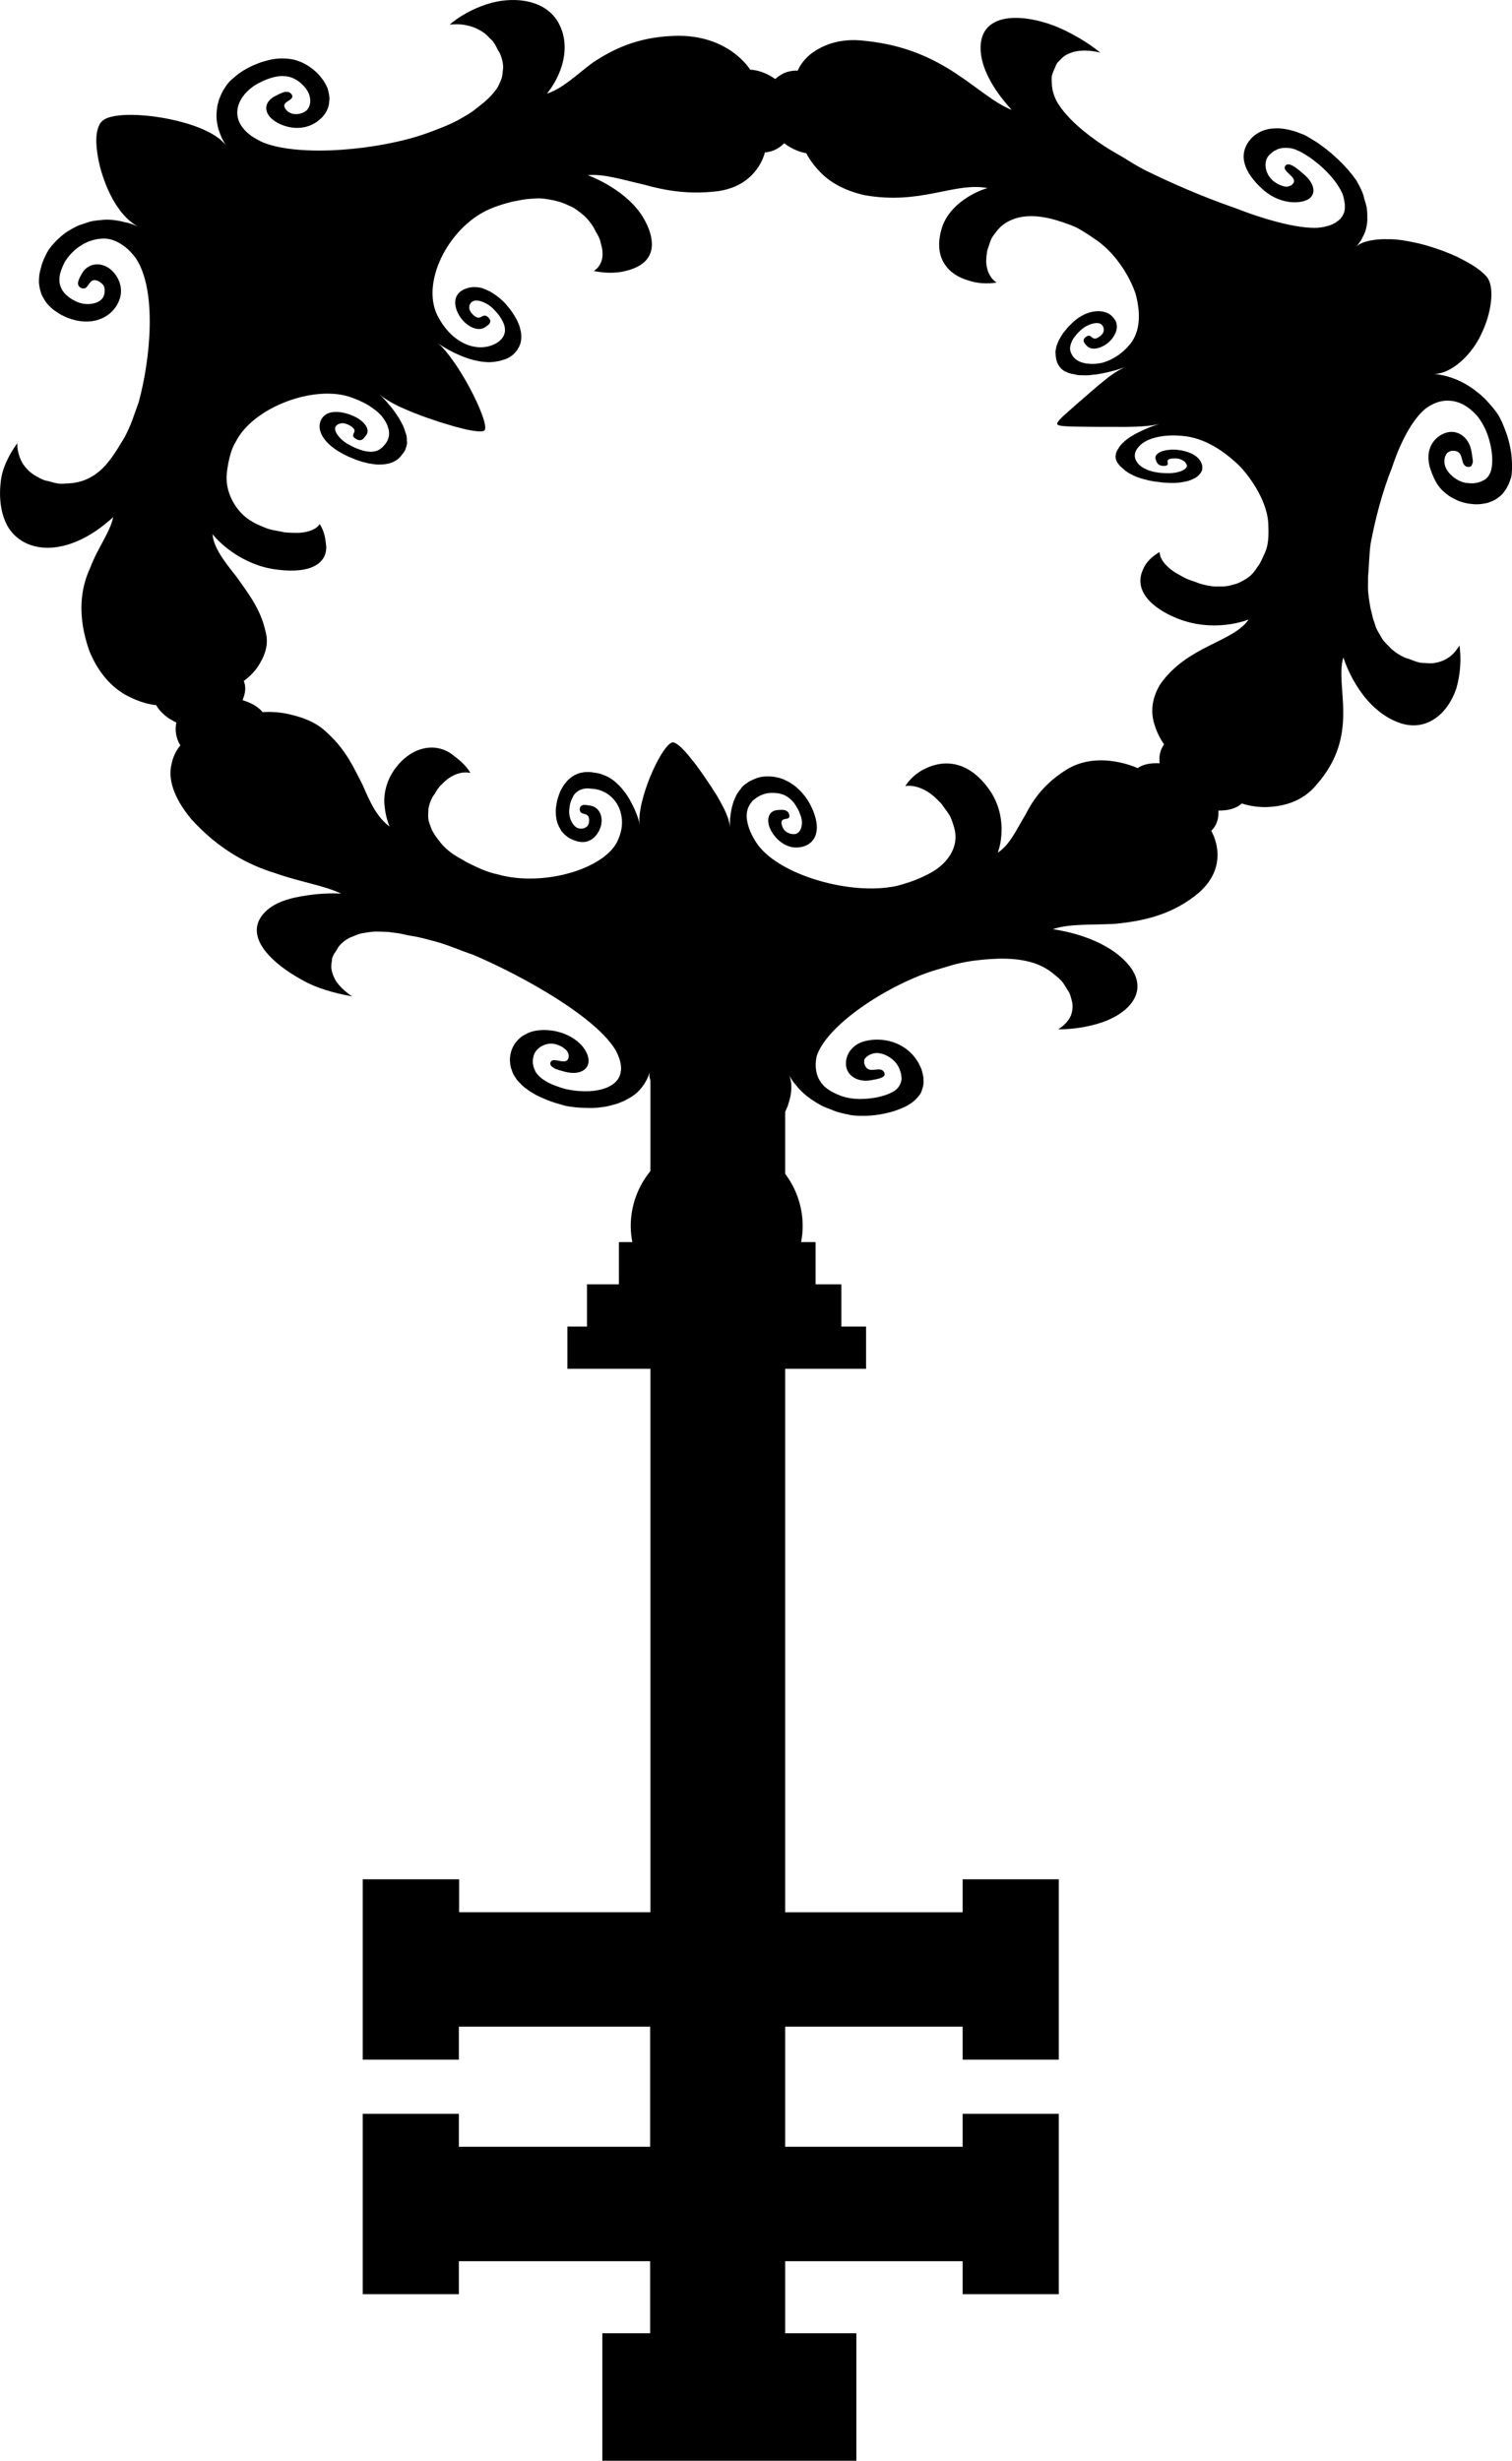 <?xml version="1.0" encoding="iso-8859-1"?>
<!-- Generator: Adobe Illustrator 16.0.0, SVG Export Plug-In . SVG Version: 6.00 Build 0)  -->
<!DOCTYPE svg PUBLIC "-//W3C//DTD SVG 1.1//EN" "http://www.w3.org/Graphics/SVG/1.1/DTD/svg11.dtd">
<svg version="1.1" id="Layer_1" xmlns="http://www.w3.org/2000/svg" xmlns:xlink="http://www.w3.org/1999/xlink" x="0px" y="0px"
	 width="30.589px" height="49.757px" viewBox="0 0 30.589 49.757" style="enable-background:new 0 0 30.589 49.757;"
	 xml:space="preserve">
<path d="M30.566,9.117c-0.019-0.106-0.042-0.205-0.072-0.303l-0.033-0.092c-0.022-0.062-0.047-0.122-0.07-0.177l-0.048-0.098
	c-0.024-0.049-0.06-0.097-0.093-0.143l-0.068-0.085c-0.038-0.042-0.074-0.082-0.109-0.122c-0.024-0.026-0.047-0.048-0.071-0.07
	c-0.039-0.038-0.082-0.074-0.127-0.107c-0.022-0.019-0.042-0.034-0.063-0.049c-0.062-0.044-0.124-0.084-0.185-0.118
	c-0.009-0.004-0.014-0.008-0.021-0.011c-0.057-0.03-0.112-0.056-0.17-0.079l-0.013-0.004c-0.072-0.028-0.146-0.051-0.214-0.066
	c-0.077-0.018-0.154-0.029-0.225-0.033c0.04,0.004,0.082,0.001,0.124-0.008c0.318-0.059,0.682-0.401,0.867-0.813
	c0.198-0.41,0.258-0.892,0.129-1.105c-0.022-0.038-0.063-0.079-0.109-0.121c-0.012-0.009-0.024-0.019-0.032-0.028
	c-0.109-0.089-0.263-0.183-0.438-0.268l-0.039-0.021c-0.094-0.043-0.192-0.085-0.296-0.124L29.154,5.06
	c-0.103-0.037-0.21-0.073-0.319-0.104c-0.003,0-0.007-0.001-0.007-0.001c-0.108-0.031-0.216-0.053-0.322-0.074l-0.05-0.009
	c-0.104-0.018-0.203-0.031-0.305-0.035c-0.007,0.001-0.015,0.002-0.021,0c-0.093-0.002-0.182-0.001-0.262,0.006L27.83,4.847
	c-0.079,0.01-0.152,0.023-0.214,0.045c-0.014,0.002-0.024,0.007-0.035,0.011c-0.061,0.024-0.113,0.051-0.149,0.086
	c0.042-0.042,0.078-0.09,0.111-0.143l0.018-0.038c0.024-0.043,0.047-0.09,0.063-0.142l0.001-0.002
	c0.021-0.064,0.033-0.135,0.037-0.211c0.003-0.012,0.001-0.025-0.001-0.039c0.002-0.063,0.001-0.13-0.01-0.199
	c0-0.002,0-0.002,0.001-0.004c-0.01-0.056-0.027-0.116-0.047-0.176c-0.007-0.031-0.015-0.058-0.023-0.091
	c-0.031-0.086-0.072-0.176-0.127-0.268l-0.01-0.021c-0.062-0.089-0.135-0.179-0.218-0.272l-0.013-0.015
	c-0.09-0.096-0.192-0.195-0.31-0.292C26.81,2.997,26.718,2.929,26.63,2.87c-0.028-0.016-0.055-0.033-0.08-0.048
	c-0.058-0.036-0.116-0.072-0.169-0.097c-0.03-0.012-0.062-0.024-0.09-0.034c-0.05-0.021-0.098-0.037-0.145-0.049
	c-0.028-0.008-0.054-0.014-0.08-0.02c-0.043-0.01-0.086-0.016-0.127-0.021C25.917,2.6,25.895,2.597,25.87,2.595
	c-0.041-0.001-0.078,0-0.115,0.004l-0.051,0.004c-0.048,0.006-0.09,0.018-0.133,0.031c-0.004,0.002-0.009,0.002-0.014,0.005
	c-0.036,0.014-0.068,0.028-0.1,0.046l-0.005,0.006c-0.038,0.021-0.075,0.047-0.107,0.076c-0.03,0.029-0.058,0.059-0.079,0.09
	c-0.246,0.337-0.029,0.708,0.314,1.001c0.043,0.036,0.087,0.066,0.13,0.093c0.306,0.183,0.617,0.16,0.757,0.078
	c0.162-0.097,0.146-0.314-0.111-0.524c-0.095-0.079-0.285-0.256-0.357-0.147c-0.008,0.015-0.01,0.03-0.009,0.044
	c0.021,0.105,0.305,0.217,0.136,0.343c-0.018,0.011-0.037,0.018-0.058,0.023c-0.004,0.001-0.006,0.005-0.012,0.005
	c-0.039,0.007-0.092-0.004-0.149-0.028C25.86,3.728,25.809,3.7,25.752,3.653c-0.16-0.139-0.191-0.373-0.095-0.494
	c0.035-0.043,0.074-0.074,0.113-0.102c0.014-0.008,0.024-0.014,0.039-0.02c0.028-0.016,0.059-0.029,0.091-0.036l0.046-0.008
	c0.034-0.005,0.068-0.005,0.104-0.002l0.043,0.002c0.05,0.009,0.1,0.022,0.149,0.045c0.064,0.025,0.128,0.063,0.192,0.104
	c0.014,0.008,0.024,0.015,0.039,0.024c0.064,0.044,0.131,0.094,0.196,0.148c0.222,0.184,0.398,0.399,0.487,0.596
	c0.007,0.018,0.011,0.035,0.017,0.051c0.015,0.048,0.023,0.094,0.029,0.141c0.005,0.017,0.006,0.033,0.005,0.049
	c0.002,0.058-0.001,0.112-0.02,0.161l-0.002,0.001c-0.018,0.049-0.047,0.09-0.086,0.128l-0.038,0.031
	C27.029,4.499,26.99,4.52,26.947,4.54c-0.02,0.007-0.039,0.013-0.06,0.021c-0.065,0.022-0.142,0.037-0.233,0.045
	c-0.392,0.02-1.042-0.155-1.671-0.401c-0.653-0.225-1.307-0.512-1.83-0.77c-0.146-0.077-0.285-0.161-0.422-0.248
	c-0.128-0.076-0.256-0.145-0.373-0.222l-0.017-0.01c-0.413-0.273-0.755-0.57-0.939-0.866c-0.077-0.126-0.115-0.257-0.123-0.392
	v-0.01c-0.001-0.054-0.008-0.109,0.003-0.163c0.017-0.064,0.043-0.113,0.065-0.162c0.008-0.021,0.015-0.046,0.026-0.064
	c0.021-0.037,0.051-0.06,0.079-0.09l0.011-0.012c0.025-0.024,0.049-0.049,0.077-0.067c0.073-0.048,0.153-0.076,0.236-0.092
	c0.158-0.029,0.318-0.008,0.406,0.01c0.006,0.001,0.013,0.004,0.018,0.004c0.017,0.003,0.031,0.007,0.043,0.01
	c0.005,0.001,0.019,0.005,0.019,0.005c-0.254-0.208-0.583-0.402-0.916-0.539c-0.742-0.281-1.463-0.235-1.506,0.378
	c-0.04,0.574,0.483,1.155,0.6,1.287c0.019,0.02,0.027,0.031,0.027,0.031c-0.715-0.289-1.332-1.225-2.941-1.394
	c-0.574-0.077-0.926,0.112-1.128,0.266c-0.199,0.163-0.259,0.333-0.259,0.333c-0.145-0.004-0.266,0.033-0.364,0.099
	c-0.033,0.021-0.063,0.047-0.093,0.071c-0.142-0.102-0.313-0.177-0.505-0.19c-0.002,0-0.438-0.73-1.555-0.682
	c-0.764,0.029-1.246,0.291-1.616,0.53c-0.36,0.266-0.61,0.528-0.942,0.638c0,0,0.516-0.592,0.311-1.257
	c-0.039-0.115-0.089-0.21-0.155-0.292c-0.287-0.359-0.865-0.425-1.377-0.258C9.561,0.18,9.293,0.327,9.095,0.5
	c0,0,0.01-0.001,0.017-0.003c0.011,0,0.023-0.002,0.036-0.005l0.019,0.001C9.247,0.487,9.391,0.488,9.545,0.54l0.016,0.004
	c0.073,0.026,0.148,0.063,0.226,0.117c0.04,0.029,0.083,0.07,0.122,0.113c0.028,0.025,0.055,0.05,0.079,0.085
	c0.032,0.043,0.059,0.099,0.085,0.154c0.016,0.029,0.035,0.049,0.047,0.083c0.037,0.086,0.055,0.17,0.059,0.25
	c0.001,0.028-0.004,0.055-0.006,0.081c-0.004,0.053-0.01,0.105-0.024,0.155c-0.01,0.027-0.022,0.058-0.036,0.089
	c-0.018,0.044-0.04,0.088-0.069,0.13L9.978,1.884C9.945,1.924,9.91,1.963,9.869,2C9.842,2.025,9.813,2.049,9.785,2.076
	C9.74,2.111,9.692,2.15,9.643,2.188c-0.03,0.024-0.06,0.046-0.092,0.071C9.492,2.299,9.43,2.337,9.365,2.373l-0.088,0.05
	C9.076,2.532,8.848,2.617,8.618,2.7c-0.931,0.331-2.54,0.486-3.3,0.179C5.225,2.835,5.144,2.79,5.074,2.741
	C5.009,2.691,4.952,2.639,4.912,2.584C4.659,2.267,4.86,1.857,5.274,1.66c0.071-0.036,0.142-0.064,0.213-0.085l0.019-0.006
	c0.066-0.02,0.132-0.028,0.195-0.032l0.03,0.001C5.794,1.541,5.854,1.55,5.914,1.574l0.023,0.011C5.995,1.612,6.057,1.65,6.11,1.704
	C6.145,1.736,6.178,1.775,6.208,1.82C6.31,1.967,6.303,2.192,6.152,2.268C6.104,2.293,6.059,2.302,6.018,2.307l-0.026,0
	C5.953,2.308,5.918,2.303,5.888,2.291C5.856,2.277,5.825,2.26,5.804,2.237C5.642,2.065,5.9,2.051,5.914,1.958
	c0.002-0.013,0-0.028-0.011-0.044C5.886,1.884,5.861,1.869,5.836,1.861L5.812,1.859c-0.021-0.002-0.038,0-0.063,0.003L5.716,1.873
	L5.663,1.894C5.632,1.911,5.6,1.926,5.575,1.938v0L5.574,1.939C5.346,2.053,5.335,2.249,5.49,2.395C5.642,2.536,6,2.675,6.323,2.515
	V2.513c0.059-0.025,0.105-0.062,0.151-0.102L6.5,2.389C6.574,2.315,6.627,2.23,6.65,2.132l0.006-0.036
	C6.66,2.06,6.664,2.026,6.665,1.991c0.001-0.016-0.001-0.033-0.004-0.048C6.656,1.907,6.65,1.873,6.641,1.836L6.628,1.789
	c-0.022-0.052-0.047-0.105-0.085-0.16C6.519,1.594,6.49,1.558,6.459,1.521C6.428,1.485,6.39,1.449,6.35,1.418L6.345,1.412
	c-0.03-0.022-0.063-0.046-0.093-0.07L6.232,1.33C6.193,1.306,6.151,1.282,6.107,1.262L6.061,1.244
	C6.024,1.23,5.989,1.218,5.953,1.208l-0.06-0.011C5.856,1.19,5.818,1.187,5.779,1.184c-0.022-0.002-0.047-0.002-0.07-0.001
	C5.669,1.18,5.625,1.185,5.582,1.189C5.557,1.193,5.532,1.196,5.505,1.2C5.458,1.208,5.406,1.223,5.356,1.237
	C5.333,1.245,5.31,1.249,5.284,1.258C5.209,1.285,5.127,1.317,5.043,1.36C4.959,1.402,4.887,1.448,4.819,1.498l-0.063,0.05
	c-0.04,0.034-0.078,0.069-0.114,0.102L4.588,1.715l-0.07,0.108L4.48,1.896l-0.046,0.11C4.424,2.031,4.417,2.053,4.414,2.078
	C4.401,2.116,4.395,2.156,4.39,2.197l-0.007,0.06C4.379,2.313,4.378,2.37,4.384,2.423c0.001,0.007,0,0.013,0.002,0.019
	c0.007,0.05,0.014,0.098,0.026,0.146l0.003,0.011c0.02,0.063,0.043,0.123,0.067,0.179c0.028,0.063,0.064,0.123,0.103,0.178
	C4.564,2.925,4.537,2.895,4.504,2.865C4.015,2.378,2.348,2.169,2.068,2.448C2.04,2.469,2.02,2.503,2.002,2.542L1.991,2.569
	c-0.035,0.089-0.05,0.215-0.039,0.362l0.001,0.033c0.008,0.078,0.018,0.159,0.034,0.243l0.005,0.029
	C2.01,3.319,2.03,3.407,2.058,3.496C2.059,3.497,2.06,3.5,2.06,3.5c0.027,0.089,0.06,0.176,0.093,0.261L2.17,3.801
	c0.036,0.082,0.075,0.164,0.118,0.24c0.003,0.005,0.008,0.01,0.01,0.016c0.04,0.071,0.086,0.137,0.132,0.2l0.021,0.028
	C2.501,4.346,2.55,4.4,2.603,4.446c0.007,0.01,0.018,0.017,0.029,0.026c0.053,0.045,0.109,0.083,0.162,0.108
	C2.729,4.552,2.66,4.527,2.586,4.506L2.535,4.495c-0.059-0.016-0.121-0.03-0.185-0.038L2.348,4.456
	C2.267,4.444,2.185,4.438,2.102,4.444C2.089,4.443,2.075,4.446,2.063,4.448C1.993,4.453,1.925,4.46,1.855,4.474
	c-0.001,0.002-0.001,0.002-0.003,0c-0.054,0.013-0.11,0.033-0.163,0.052C1.66,4.536,1.634,4.543,1.604,4.553
	c-0.075,0.032-0.15,0.073-0.225,0.12L1.362,4.682C1.288,4.731,1.219,4.791,1.149,4.858l-0.011,0.01
	c-0.069,0.073-0.141,0.15-0.192,0.25c-0.042,0.08-0.075,0.156-0.1,0.229C0.84,5.371,0.833,5.394,0.828,5.415
	c-0.014,0.048-0.026,0.097-0.032,0.14C0.794,5.579,0.792,5.603,0.79,5.625C0.788,5.664,0.786,5.703,0.791,5.74
	c0.002,0.021,0.005,0.042,0.008,0.063c0.007,0.035,0.014,0.066,0.025,0.1c0.005,0.017,0.01,0.035,0.018,0.053
	c0.014,0.032,0.03,0.062,0.048,0.089l0.024,0.042C0.938,6.124,0.968,6.158,1,6.19c0.003,0.003,0.005,0.006,0.011,0.01
	c0.028,0.028,0.058,0.053,0.088,0.078l0.009,0.003c0.039,0.03,0.084,0.06,0.128,0.083c0.047,0.025,0.09,0.046,0.134,0.063
	c0.468,0.182,0.859,0.014,1.015-0.294C2.405,6.095,2.419,6.058,2.43,6.02C2.499,5.759,2.355,5.527,2.2,5.419
	C2.023,5.3,1.781,5.317,1.658,5.53C1.613,5.612,1.505,5.776,1.656,5.828c0.019,0.006,0.036,0.006,0.05,0.004
	c0.106-0.022,0.104-0.258,0.315-0.13c0.019,0.012,0.034,0.027,0.05,0.044l0.011,0.008C2.108,5.785,2.12,5.829,2.118,5.876
	c0.001,0.04-0.005,0.083-0.031,0.133C2.01,6.151,1.752,6.184,1.573,6.11C1.511,6.084,1.46,6.055,1.414,6.024L1.375,5.994
	C1.348,5.972,1.32,5.947,1.301,5.923L1.273,5.886c-0.02-0.025-0.032-0.053-0.043-0.08L1.218,5.772
	C1.206,5.732,1.199,5.691,1.203,5.65C1.2,5.598,1.213,5.544,1.229,5.489c0.005-0.01,0.008-0.02,0.011-0.032
	c0.02-0.053,0.043-0.11,0.074-0.166c0.11-0.179,0.279-0.322,0.461-0.4c0.015-0.008,0.03-0.012,0.046-0.017
	c0.043-0.016,0.089-0.028,0.134-0.036c0.017-0.004,0.034-0.007,0.05-0.008c0.061-0.007,0.121-0.009,0.182,0.001l0.002,0
	c0.06,0.009,0.118,0.03,0.177,0.057l0.051,0.028C2.459,4.94,2.498,4.968,2.541,5c0.016,0.015,0.033,0.029,0.051,0.045
	c0.055,0.051,0.107,0.11,0.159,0.181c0.428,0.65,0.294,2.032,0.054,2.91L2.674,8.501c-0.041,0.112-0.09,0.218-0.143,0.32
	L2.525,8.834C2.317,9.18,2.133,9.497,1.818,9.658C1.692,9.727,1.55,9.765,1.393,9.774L1.381,9.775
	C1.317,9.778,1.255,9.786,1.187,9.779c-0.079-0.012-0.145-0.032-0.208-0.05c-0.029-0.006-0.06-0.011-0.085-0.02
	c-0.05-0.018-0.085-0.041-0.131-0.063l-0.018-0.01c-0.036-0.02-0.071-0.04-0.101-0.064c-0.079-0.06-0.136-0.127-0.183-0.197
	C0.38,9.24,0.357,9.103,0.35,9.027c0.002-0.005,0.002-0.011,0.001-0.014c0-0.014-0.001-0.027-0.002-0.038
	C0.35,8.97,0.351,8.959,0.351,8.959C0.189,9.187,0.037,9.465,0.012,9.77c-0.036,0.332,0.013,0.664,0.163,0.905
	c0.159,0.246,0.433,0.401,0.796,0.402c0.656-0.012,1.17-0.493,1.294-0.597c0.019-0.017,0.026-0.025,0.026-0.025
	c-0.07,0.32-0.308,0.61-0.466,1.026c-0.19,0.406-0.271,0.954-0.021,1.672c0.209,0.52,0.534,0.812,0.84,0.95
	c0.291,0.143,0.513,0.154,0.513,0.154c0.073,0.123,0.177,0.218,0.292,0.289c0.039,0.024,0.08,0.044,0.119,0.064
	c-0.03,0.14-0.017,0.3,0.081,0.464c0,0-0.132,0.13-0.181,0.389c-0.063,0.263,0.018,0.639,0.402,1.1
	c0.555,0.614,1.16,0.929,1.693,1.091c0.523,0.185,0.971,0.243,1.34,0.415c0,0-0.241-0.017-0.553,0.017
	c-0.314,0.041-0.689,0.096-0.946,0.315c-0.085,0.076-0.144,0.157-0.177,0.241c-0.155,0.392,0.274,0.832,0.859,1.159
	c0.322,0.188,0.702,0.285,1.037,0.346c0,0-0.011-0.007-0.015-0.011c-0.01-0.008-0.022-0.014-0.037-0.023l-0.015-0.014
	c-0.073-0.054-0.195-0.155-0.275-0.289l-0.007-0.014C6.74,19.73,6.714,19.659,6.703,19.58c-0.004-0.044,0-0.093,0.01-0.141
	c0.002-0.032,0.002-0.063,0.02-0.097c0.014-0.043,0.05-0.089,0.081-0.135c0.016-0.025,0.021-0.048,0.044-0.073
	c0.053-0.068,0.121-0.12,0.197-0.163c0.024-0.015,0.057-0.022,0.084-0.035c0.053-0.025,0.109-0.046,0.168-0.062
	c0.034-0.005,0.075-0.012,0.115-0.019c0.058-0.008,0.116-0.017,0.18-0.019c0.042,0.001,0.085,0.001,0.132,0.003
	c0.063,0.001,0.128,0.005,0.196,0.015c0.044,0.005,0.089,0.012,0.138,0.018c0.067,0.015,0.142,0.031,0.214,0.045
	c0.049,0.008,0.091,0.016,0.141,0.024c0.083,0.017,0.167,0.038,0.252,0.061l0.118,0.031c0.262,0.069,0.519,0.186,0.782,0.274
	c1.043,0.445,2.518,1.282,2.892,1.95c0.042,0.087,0.072,0.162,0.086,0.234c0.014,0.07,0.017,0.136,0.003,0.192
	c-0.058,0.345-0.579,0.453-1.104,0.34c-0.093-0.025-0.179-0.054-0.257-0.086l-0.023-0.009c-0.072-0.03-0.138-0.068-0.191-0.106
	l-0.028-0.02c-0.049-0.042-0.094-0.085-0.121-0.136l-0.009-0.022c-0.027-0.054-0.043-0.113-0.044-0.179
	c0-0.041,0.007-0.084,0.021-0.129c0.044-0.148,0.249-0.273,0.44-0.222c0.063,0.018,0.11,0.041,0.148,0.065l0.021,0.016
	c0.034,0.023,0.059,0.048,0.074,0.076c0.016,0.028,0.024,0.056,0.023,0.084c-0.012,0.202-0.245,0.045-0.338,0.09
	c-0.014,0.007-0.023,0.017-0.029,0.033c-0.011,0.028-0.006,0.052,0.01,0.073l0.021,0.018c0.014,0.014,0.031,0.024,0.054,0.037
	l0.039,0.016l0.063,0.021c0.042,0.011,0.083,0.022,0.112,0.03l0.001,0.001h0.001c0.295,0.072,0.473-0.053,0.468-0.231
	c-0.006-0.184-0.187-0.455-0.596-0.575l-0.001,0.001c-0.073-0.022-0.144-0.032-0.216-0.038l-0.041-0.003
	c-0.124-0.005-0.245,0.01-0.352,0.051c-0.014,0.007-0.027,0.013-0.039,0.018c-0.032,0.018-0.067,0.034-0.098,0.056
	c-0.015,0.009-0.029,0.021-0.041,0.031c-0.027,0.024-0.053,0.049-0.077,0.078l-0.029,0.037c-0.029,0.044-0.054,0.091-0.072,0.146
	c-0.012,0.037-0.021,0.074-0.025,0.117c-0.007,0.04-0.006,0.084-0.001,0.126l0.001,0.008c0.001,0.031,0.009,0.064,0.016,0.098
	l0.008,0.018c0.012,0.039,0.025,0.077,0.044,0.114l0.025,0.04c0.018,0.029,0.035,0.058,0.06,0.087l0.042,0.043
	c0.025,0.028,0.054,0.055,0.084,0.081c0.017,0.016,0.037,0.031,0.06,0.045c0.032,0.027,0.071,0.053,0.113,0.077
	c0.025,0.014,0.047,0.028,0.074,0.043c0.049,0.025,0.105,0.05,0.162,0.074c0.026,0.011,0.05,0.021,0.08,0.034
	c0.088,0.034,0.188,0.065,0.297,0.095c0.11,0.032,0.212,0.039,0.311,0.05l0.098,0.005c0.063,0.001,0.127,0.003,0.187,0.004
	l0.104-0.006c0.052-0.007,0.103-0.013,0.152-0.019l0.093-0.02c0.048-0.013,0.091-0.024,0.134-0.036
	c0.029-0.008,0.056-0.018,0.078-0.029c0.043-0.015,0.087-0.034,0.124-0.056c0.021-0.011,0.038-0.021,0.057-0.03
	c0.053-0.03,0.102-0.063,0.143-0.099c0.005-0.004,0.012-0.008,0.014-0.012c0.038-0.032,0.071-0.069,0.101-0.107l0.007-0.009
	c0.039-0.049,0.069-0.101,0.097-0.153c0.028-0.056,0.05-0.115,0.064-0.172c-0.01,0.031-0.012,0.067-0.011,0.105
	c0,0.027,0.015,0.06,0.02,0.089v16.816h-3.87V38H7.338v3.647h1.945V40.98h3.87v2.429h-3.87v-0.667H7.338v3.647h1.945v-0.667h3.87
	v1.457h-0.967v2.579h5.139v-2.579h-1.44v-1.457h3.59v0.667h1.945v-3.647h-1.945v0.667h-3.59V40.98h3.59v0.667h1.945V38h-1.945v0.667
	h-3.59V22.481c0.016-0.036,0.034-0.073,0.048-0.109l0.006-0.016c0.022-0.07,0.043-0.138,0.055-0.205l0.005-0.032
	c0.009-0.066,0.014-0.13,0.008-0.19c0.002-0.011,0-0.022-0.002-0.033c-0.008-0.06-0.021-0.117-0.045-0.165
	c0.029,0.057,0.066,0.114,0.108,0.17l0.032,0.036c0.034,0.044,0.073,0.089,0.119,0.133v0.001c0.056,0.054,0.118,0.106,0.189,0.154
	c0.009,0.009,0.021,0.015,0.034,0.022c0.058,0.041,0.12,0.078,0.188,0.114c0.003-0.001,0.003-0.001,0.003,0.001
	c0.054,0.025,0.113,0.049,0.173,0.07c0.03,0.013,0.059,0.024,0.09,0.037c0.086,0.029,0.178,0.051,0.276,0.069l0.021,0.006
	c0.102,0.019,0.202,0.02,0.309,0.018l0.018,0.001c0.111-0.005,0.229-0.017,0.348-0.041c0.098-0.02,0.184-0.042,0.261-0.069
	c0.024-0.009,0.048-0.018,0.067-0.026c0.05-0.019,0.098-0.039,0.139-0.06c0.021-0.013,0.041-0.025,0.06-0.036
	c0.035-0.02,0.065-0.042,0.091-0.066c0.018-0.013,0.032-0.026,0.045-0.041c0.023-0.023,0.043-0.046,0.063-0.072
	c0.009-0.013,0.021-0.027,0.029-0.042c0.015-0.026,0.025-0.054,0.032-0.083l0.014-0.04c0.011-0.038,0.015-0.077,0.016-0.116
	c-0.001-0.005,0-0.008-0.001-0.014c-0.001-0.034-0.001-0.068-0.008-0.101l-0.002-0.008c-0.009-0.042-0.019-0.086-0.032-0.128
	c-0.018-0.043-0.035-0.082-0.056-0.119c-0.211-0.389-0.657-0.536-1.034-0.461c-0.049,0.009-0.09,0.021-0.13,0.036
	c-0.267,0.11-0.337,0.355-0.299,0.51c0.044,0.183,0.248,0.307,0.516,0.253c0.099-0.019,0.318-0.044,0.242-0.167
	c-0.012-0.016-0.024-0.027-0.039-0.035c-0.102-0.053-0.289,0.084-0.354-0.122c-0.006-0.019-0.006-0.038-0.004-0.057l-0.002-0.011
	c0.006-0.035,0.03-0.067,0.07-0.093c0.032-0.023,0.071-0.044,0.134-0.056c0.176-0.034,0.409,0.111,0.486,0.265
	c0.029,0.054,0.044,0.102,0.056,0.148l0.007,0.041c0.004,0.031,0.006,0.062,0.002,0.089l-0.009,0.037
	c-0.007,0.026-0.019,0.05-0.032,0.073l-0.017,0.027c-0.022,0.03-0.051,0.058-0.085,0.08c-0.042,0.03-0.095,0.053-0.151,0.074
	c-0.011,0.004-0.021,0.008-0.034,0.012c-0.059,0.019-0.12,0.036-0.189,0.049c-0.232,0.04-0.473,0.045-0.684-0.027
	c-0.019-0.005-0.035-0.012-0.051-0.019c-0.049-0.018-0.094-0.039-0.138-0.063c-0.016-0.006-0.03-0.016-0.046-0.026
	c-0.055-0.033-0.104-0.068-0.145-0.112v-0.002c-0.04-0.042-0.071-0.089-0.098-0.142l-0.019-0.048
	c-0.016-0.041-0.024-0.082-0.031-0.127c-0.001-0.019-0.004-0.037-0.005-0.058c-0.004-0.063,0.003-0.131,0.017-0.205
	c0.194-0.63,1.413-1.431,2.36-1.735l0.407-0.121c0.128-0.034,0.257-0.059,0.385-0.079l0.018-0.002c0.45-0.058,0.875-0.07,1.236,0.05
	c0.15,0.05,0.286,0.127,0.405,0.229c0.004,0.003,0.005,0.006,0.011,0.009c0.048,0.04,0.098,0.079,0.14,0.128
	c0.049,0.06,0.077,0.114,0.109,0.167c0.015,0.022,0.033,0.045,0.043,0.066c0.02,0.042,0.026,0.079,0.039,0.12l0.005,0.018
	c0.009,0.034,0.019,0.068,0.019,0.1c0.007,0.083-0.008,0.155-0.032,0.22c-0.053,0.122-0.149,0.204-0.207,0.246
	c-0.003,0.002-0.009,0.004-0.011,0.007c-0.012,0.007-0.021,0.014-0.028,0.02c-0.005,0.001-0.014,0.006-0.014,0.006
	c0.304,0.003,0.629-0.05,0.91-0.147c0.616-0.223,0.954-0.705,0.458-1.222c-0.466-0.486-1.25-0.619-1.431-0.649
	c-0.026-0.004-0.041-0.007-0.041-0.007c0.331-0.113,0.76-0.081,1.266-0.108c0.484-0.05,1.067-0.148,1.6-0.559
	c0.784-0.594,0.338-1.32,0.338-1.32c0.087-0.088,0.13-0.191,0.142-0.3c0.004-0.037,0.003-0.075,0.003-0.111
	c0.176,0.002,0.349-0.031,0.473-0.144c0,0,0.206,0.08,0.504,0.074c0.288-0.012,0.709-0.084,1.012-0.458
	c0.891-1.014,0.358-1.979,0.538-2.57c0,0,0.058,0.199,0.199,0.454c0.142,0.254,0.366,0.568,0.714,0.768
	c0.119,0.068,0.231,0.112,0.338,0.135c0.479,0.102,0.871-0.239,1.035-0.73c0.08-0.278,0.104-0.591,0.063-0.87
	c0,0-0.005,0.009-0.007,0.014c-0.007,0.008-0.012,0.018-0.018,0.03l-0.011,0.012c-0.039,0.063-0.121,0.165-0.255,0.233l-0.014,0.007
	c-0.064,0.032-0.141,0.054-0.229,0.065c-0.051,0.005-0.11,0.001-0.171-0.004c-0.038-0.001-0.075-0.001-0.118-0.013
	c-0.058-0.012-0.122-0.04-0.186-0.065c-0.035-0.012-0.063-0.016-0.1-0.033c-0.098-0.043-0.182-0.099-0.254-0.161
	c-0.025-0.02-0.045-0.046-0.066-0.067c-0.049-0.045-0.09-0.09-0.128-0.14c-0.018-0.029-0.036-0.062-0.056-0.095
	c-0.028-0.048-0.057-0.097-0.078-0.149c-0.012-0.035-0.023-0.072-0.035-0.109c-0.021-0.054-0.035-0.107-0.046-0.164
	c-0.009-0.039-0.019-0.078-0.03-0.121c-0.009-0.059-0.02-0.122-0.03-0.187c-0.003-0.04-0.008-0.077-0.014-0.119
	c-0.006-0.07-0.006-0.143-0.004-0.214v-0.102c0.022-0.218,0.021-0.453,0.054-0.681c0.087-0.465,0.227-1.021,0.433-1.536
	c0.169-0.515,0.423-0.996,0.699-1.204c0.077-0.051,0.149-0.089,0.222-0.113c0.074-0.023,0.146-0.035,0.219-0.031
	c0.212,0.002,0.412,0.119,0.577,0.303c0.151,0.182,0.251,0.431,0.291,0.684c0.013,0.089,0.021,0.172,0.018,0.249l-0.001,0.021
	c-0.002,0.072-0.016,0.135-0.034,0.191L30.14,9.578c-0.024,0.052-0.062,0.096-0.108,0.126l-0.024,0.011
	c-0.054,0.029-0.114,0.05-0.192,0.056c-0.046,0.004-0.1,0-0.155-0.006c-0.186-0.027-0.401-0.199-0.435-0.38
	c-0.009-0.059-0.004-0.104,0.007-0.142l0.008-0.021c0.012-0.032,0.03-0.059,0.055-0.076c0.024-0.017,0.053-0.029,0.084-0.031
	c0.238-0.012,0.163,0.219,0.256,0.3c0.012,0.012,0.029,0.02,0.05,0.024c0.038,0.007,0.063-0.001,0.08-0.018l0.01-0.02
	c0.01-0.015,0.015-0.032,0.02-0.054V9.311L29.788,9.25c-0.005-0.039-0.013-0.079-0.016-0.107l-0.001-0.001V9.141
	c-0.042-0.281-0.247-0.432-0.453-0.405c-0.199,0.028-0.468,0.23-0.412,0.61l-0.001,0.001c0.01,0.067,0.029,0.132,0.055,0.197
	l0.014,0.038c0.044,0.113,0.098,0.218,0.184,0.311c0.012,0.012,0.022,0.022,0.032,0.032c0.032,0.029,0.063,0.058,0.1,0.083
	c0.016,0.014,0.033,0.025,0.049,0.034c0.038,0.023,0.077,0.044,0.118,0.063l0.053,0.025c0.062,0.022,0.126,0.042,0.195,0.052
	c0.045,0.008,0.093,0.012,0.145,0.015c0.048,0.001,0.1-0.002,0.146-0.01l0.008-0.001c0.037-0.004,0.074-0.014,0.109-0.023
	l0.019-0.008c0.04-0.014,0.08-0.03,0.118-0.052l0.037-0.025c0.027-0.02,0.054-0.039,0.081-0.063l0.038-0.041
	c0.022-0.027,0.044-0.055,0.063-0.086c0.013-0.018,0.022-0.037,0.031-0.059c0.021-0.032,0.035-0.071,0.049-0.112l0.025-0.073
	c0.01-0.047,0.012-0.104,0.015-0.158c0-0.026,0.002-0.05,0.001-0.08C30.588,9.32,30.583,9.223,30.566,9.117z M25.591,11.177
	l-0.034,0.073c-0.022,0.052-0.047,0.103-0.073,0.151c-0.018,0.027-0.036,0.051-0.054,0.077c-0.027,0.04-0.053,0.08-0.086,0.114
	c-0.022,0.024-0.043,0.046-0.067,0.065c-0.039,0.03-0.079,0.057-0.121,0.08c-0.029,0.015-0.06,0.03-0.087,0.045
	c-0.047,0.02-0.094,0.034-0.143,0.046c-0.031,0.009-0.062,0.018-0.096,0.022c-0.055,0.009-0.115,0.01-0.172,0.01
	c-0.028-0.001-0.063-0.001-0.09-0.001c-0.094-0.009-0.187-0.026-0.29-0.057c-0.038-0.011-0.062-0.024-0.099-0.037
	c-0.063-0.022-0.13-0.042-0.184-0.067c-0.04-0.018-0.072-0.037-0.103-0.056c-0.054-0.028-0.104-0.057-0.146-0.085
	c-0.069-0.048-0.124-0.095-0.163-0.139l-0.009-0.009c-0.081-0.091-0.104-0.167-0.11-0.21c-0.003-0.004-0.003-0.008-0.002-0.009
	c-0.001-0.008-0.002-0.015-0.002-0.02c0.001-0.003,0.001-0.008,0.001-0.008c-0.164,0.093-0.282,0.215-0.336,0.352
	c-0.115,0.242-0.068,0.541,0.346,0.813c0.09,0.06,0.199,0.117,0.325,0.169c0.37,0.153,0.731,0.169,1.007,0.137
	c0.274-0.031,0.458-0.106,0.458-0.106c-0.317,0.462-1.239,0.527-1.787,1.307c-0.182,0.3-0.195,0.577-0.118,0.817
	c0.069,0.234,0.195,0.401,0.195,0.401c-0.084,0.114-0.107,0.244-0.091,0.382c-0.044-0.002-0.084-0.002-0.124,0
	c-0.12,0.007-0.232,0.034-0.321,0.098c0,0-0.773-0.368-1.423,0.021c-0.449,0.277-0.681,0.595-0.847,0.922
	c-0.184,0.304-0.311,0.603-0.558,0.766c0,0,0.004-0.011,0.009-0.03c0.05-0.141,0.189-0.718-0.184-1.247
	c-0.409-0.577-0.895-0.607-1.268-0.434c-0.176,0.076-0.325,0.205-0.429,0.364c0,0,0.01,0,0.013,0
	c0.007-0.003,0.017-0.003,0.025-0.005l0.011,0c0.055-0.003,0.158,0.004,0.286,0.059c0.064,0.028,0.134,0.067,0.207,0.125
	c0.028,0.022,0.058,0.048,0.087,0.077c0.002,0.002,0.008,0.009,0.013,0.014c0.032,0.032,0.064,0.06,0.097,0.098
	c0.013,0.019,0.029,0.043,0.043,0.063c0.039,0.052,0.077,0.101,0.115,0.164c0.031,0.055,0.046,0.108,0.066,0.161l0.003,0.014
	c0.047,0.128,0.061,0.248,0.041,0.366c-0.048,0.28-0.271,0.526-0.609,0.677c-0.006,0.003-0.009,0.004-0.012,0.007
	c-0.096,0.046-0.199,0.089-0.308,0.125c-0.118,0.037-0.234,0.078-0.364,0.095c-0.925,0.153-2.347-0.275-2.74-0.915
	c-0.045-0.069-0.078-0.133-0.106-0.196c-0.008-0.021-0.015-0.037-0.022-0.056c-0.017-0.045-0.028-0.085-0.037-0.128
	c-0.004-0.017-0.007-0.033-0.01-0.048c-0.009-0.054-0.011-0.104-0.005-0.147v-0.002c0.005-0.045,0.018-0.087,0.034-0.125
	c0.005-0.012,0.009-0.021,0.016-0.03c0.017-0.028,0.031-0.052,0.051-0.075c0.006-0.008,0.013-0.017,0.021-0.023
	c0.09-0.082,0.216-0.151,0.361-0.156c0.044-0.001,0.087,0,0.128,0.005l0.024,0.003c0.042,0.008,0.084,0.018,0.123,0.036
	c0.033,0.014,0.063,0.035,0.092,0.055l0.025,0.021c0.021,0.019,0.041,0.039,0.061,0.061l0.027,0.034
	c0.018,0.024,0.036,0.053,0.052,0.083l0.022,0.035c0.021,0.045,0.041,0.093,0.059,0.149c0.05,0.159-0.003,0.343-0.134,0.351
	c-0.045,0.003-0.082-0.007-0.114-0.02c-0.04-0.016-0.074-0.04-0.097-0.071l-0.005-0.011c-0.012-0.015-0.022-0.034-0.028-0.052
	c-0.063-0.175,0.063-0.138,0.121-0.167c0.017-0.011,0.028-0.028,0.021-0.064c-0.027-0.13-0.165-0.105-0.231-0.102
	c-0.18,0.01-0.234,0.17-0.17,0.349c0.058,0.153,0.228,0.364,0.466,0.403c0.034,0.005,0.068,0.007,0.104,0.005
	c0.297-0.016,0.482-0.256,0.338-0.673c-0.012-0.037-0.029-0.079-0.049-0.121c-0.017-0.039-0.041-0.083-0.063-0.122l-0.003-0.007
	c-0.018-0.028-0.038-0.059-0.059-0.089l-0.01-0.014c-0.024-0.029-0.05-0.061-0.079-0.095l-0.03-0.03
	c-0.022-0.02-0.044-0.042-0.068-0.065l-0.04-0.031c-0.024-0.018-0.049-0.037-0.075-0.052l-0.047-0.029
	c-0.025-0.013-0.055-0.026-0.084-0.041c-0.016-0.008-0.034-0.015-0.051-0.021c-0.032-0.012-0.068-0.021-0.104-0.028
	c-0.015-0.002-0.032-0.008-0.048-0.01c-0.054-0.007-0.109-0.011-0.168-0.009c-0.072,0.004-0.137,0.017-0.195,0.036l-0.01,0.006
	c-0.056,0.019-0.104,0.046-0.149,0.069l-0.018,0.014c-0.04,0.025-0.079,0.053-0.111,0.088l-0.033,0.044
	c-0.023,0.029-0.047,0.057-0.065,0.089h-0.002c-0.022,0.041-0.043,0.084-0.059,0.129c-0.007,0.008-0.009,0.016-0.012,0.025
	c-0.036,0.101-0.058,0.208-0.068,0.316l-0.006,0.035c-0.003,0.061-0.004,0.121-0.001,0.18c-0.003-0.051-0.017-0.107-0.034-0.167
	l-0.012-0.033c-0.021-0.06-0.048-0.121-0.078-0.185l-0.017-0.03c-0.03-0.06-0.065-0.124-0.105-0.193
	c-0.002-0.006-0.005-0.01-0.007-0.014c-0.042-0.066-0.087-0.136-0.132-0.208l-0.023-0.033c-0.047-0.07-0.094-0.14-0.143-0.212
	l-0.004-0.005c-0.047-0.066-0.097-0.132-0.141-0.195l-0.016-0.02c-0.046-0.057-0.09-0.112-0.133-0.165l-0.018-0.022
	c-0.08-0.094-0.151-0.163-0.209-0.201c-0.005-0.005-0.013-0.009-0.018-0.011c-0.025-0.016-0.049-0.027-0.065-0.025
	c-0.185-0.002-0.667,0.99-0.68,1.57c0.001,0.04,0.005,0.074,0.013,0.109c-0.013-0.06-0.029-0.121-0.051-0.182
	c-0.02-0.056-0.042-0.11-0.066-0.164l-0.005-0.01c-0.02-0.039-0.041-0.081-0.063-0.123c-0.002-0.004-0.006-0.01-0.009-0.016
	c-0.023-0.046-0.052-0.09-0.081-0.133c-0.01-0.013-0.021-0.027-0.031-0.042l-0.066-0.084c-0.013-0.014-0.028-0.028-0.041-0.044
	l-0.071-0.068l-0.047-0.04l-0.078-0.053l-0.051-0.029c-0.03-0.015-0.063-0.027-0.095-0.038l-0.048-0.018
	c-0.051-0.016-0.105-0.018-0.159-0.029c-0.054-0.008-0.105-0.008-0.15-0.005c-0.015,0-0.027,0.005-0.041,0.007
	c-0.031,0.004-0.063,0.009-0.087,0.021c-0.016,0.003-0.03,0.009-0.043,0.016c-0.025,0.01-0.048,0.022-0.068,0.035
	c-0.013,0.008-0.026,0.015-0.039,0.025c-0.018,0.014-0.038,0.031-0.055,0.047l-0.03,0.029c-0.018,0.023-0.035,0.043-0.05,0.063
	l-0.022,0.03c-0.018,0.032-0.036,0.062-0.052,0.091l-0.009,0.017l-0.034,0.085l-0.001,0.006c-0.016,0.04-0.027,0.082-0.036,0.12
	c-0.007,0.042-0.013,0.082-0.019,0.118c-0.007,0.058-0.007,0.111-0.002,0.163l0.005,0.045c0.006,0.036,0.013,0.069,0.022,0.101
	c0.003,0.015,0.01,0.028,0.016,0.042c0.012,0.032,0.027,0.061,0.044,0.087c0.004,0.01,0.01,0.02,0.015,0.031
	c0.055,0.075,0.125,0.135,0.203,0.174l0.026,0.011c0.047,0.021,0.094,0.037,0.144,0.045c0.279,0.05,0.433-0.222,0.447-0.387
	c0.019-0.178-0.076-0.329-0.246-0.347v0c-0.019-0.003-0.043-0.006-0.065-0.01c-0.013-0.001-0.025-0.001-0.038,0l-0.022,0
	c-0.015,0.004-0.025,0.01-0.036,0.017c-0.004,0.004-0.01,0.006-0.013,0.01c-0.011,0.013-0.021,0.036-0.02,0.066
	c0.002,0.017,0.005,0.031,0.011,0.042c0.045,0.077,0.198,0.004,0.177,0.206c-0.003,0.027-0.013,0.051-0.024,0.072
	c-0.013,0.02-0.033,0.036-0.056,0.047l-0.016,0.008c-0.026,0.008-0.059,0.014-0.099,0.008c-0.127-0.019-0.218-0.209-0.206-0.367
	c0.002-0.047,0.009-0.091,0.017-0.129c0.017-0.063,0.039-0.112,0.063-0.154l0.008-0.018c0.026-0.039,0.057-0.067,0.09-0.088
	l0.017-0.011c0.036-0.02,0.072-0.033,0.114-0.039c0.003,0,0.008,0,0.015-0.003c0.042-0.004,0.089-0.002,0.14,0.005
	c0.285,0.016,0.561,0.236,0.599,0.598c0.014,0.12-0.001,0.255-0.062,0.402c-0.209,0.602-1.511,1-2.452,0.73
	c-0.227-0.045-0.435-0.151-0.631-0.249l-0.086-0.05c-0.063-0.035-0.122-0.07-0.179-0.107c-0.032-0.024-0.06-0.044-0.09-0.068
	c-0.046-0.039-0.09-0.078-0.126-0.12C8.927,17.057,8.903,17.029,8.883,17c-0.034-0.041-0.064-0.083-0.091-0.123
	c-0.017-0.029-0.034-0.059-0.05-0.086c-0.021-0.045-0.035-0.088-0.05-0.133c-0.01-0.029-0.02-0.056-0.024-0.085
	c-0.008-0.048-0.007-0.098-0.004-0.145c0.001-0.025,0.002-0.052,0.004-0.075c0.013-0.075,0.037-0.148,0.076-0.225
	c0.014-0.029,0.031-0.045,0.047-0.071c0.026-0.047,0.056-0.096,0.086-0.132c0.021-0.03,0.043-0.05,0.067-0.071
	c0.034-0.037,0.07-0.07,0.104-0.096c0.06-0.044,0.116-0.076,0.168-0.097l0.01-0.004c0.108-0.042,0.197-0.041,0.248-0.035
	c0.005,0,0.008,0,0.01,0.001c0.01,0.002,0.019,0.003,0.023,0.005c0.004,0,0.01,0.001,0.01,0.001
	c-0.095-0.166-0.247-0.281-0.382-0.383c-0.244-0.175-0.588-0.187-0.903,0.05c-0.072,0.056-0.146,0.126-0.214,0.214
	c-0.203,0.255-0.267,0.562-0.237,0.792c0.021,0.235,0.101,0.411,0.101,0.411c-0.26-0.189-0.4-0.502-0.547-0.845
	c-0.172-0.328-0.323-0.691-0.704-1.038c-0.257-0.263-0.599-0.349-0.849-0.403C5.522,14.379,5.313,14.4,5.313,14.4
	c-0.097-0.119-0.243-0.192-0.407-0.243c0.015-0.032,0.026-0.063,0.034-0.095c0.028-0.096,0.031-0.194-0.008-0.293
	c0,0,0.156-0.105,0.281-0.282c0.111-0.176,0.25-0.424,0.153-0.741c-0.098-0.442-0.36-0.768-0.579-1.081
	C4.541,11.356,4.318,11.071,4.3,10.8c0,0,0.007,0.01,0.022,0.027c0.103,0.13,0.574,0.604,1.277,0.69
	c0.723,0.095,1.004-0.148,1.002-0.454c-0.014-0.142-0.029-0.305-0.133-0.467c0,0-0.004,0.004-0.005,0.006
	c-0.001,0.005-0.007,0.01-0.009,0.017c0,0.001-0.003,0.003-0.007,0.005c-0.026,0.033-0.083,0.083-0.2,0.117
	c-0.06,0.018-0.13,0.031-0.223,0.034c-0.042-0.001-0.076-0.002-0.115-0.002c-0.006,0-0.014-0.001-0.021-0.001
	c-0.046-0.002-0.089-0.003-0.139-0.009c-0.024-0.005-0.056-0.012-0.083-0.018c-0.068-0.013-0.133-0.022-0.211-0.043
	c-0.067-0.019-0.123-0.045-0.181-0.069l-0.015-0.007c-0.142-0.06-0.26-0.135-0.357-0.229c-0.22-0.222-0.36-0.548-0.307-0.872
	c0-0.005-0.001-0.008-0.001-0.012C4.608,9.42,4.625,9.325,4.65,9.229c0.027-0.101,0.06-0.202,0.118-0.293
	c0.351-0.705,1.61-1.174,2.354-0.895c0.083,0.03,0.157,0.062,0.226,0.096c0.022,0.012,0.04,0.021,0.061,0.032
	c0.046,0.026,0.089,0.053,0.129,0.083c0.015,0.011,0.032,0.023,0.045,0.033c0.051,0.039,0.096,0.079,0.13,0.119l0.001,0
	C7.747,8.444,7.777,8.486,7.8,8.526l0.018,0.034c0.017,0.031,0.027,0.061,0.034,0.091c0.005,0.011,0.01,0.021,0.011,0.032
	c0.027,0.124-0.01,0.235-0.09,0.321C7.751,9.03,7.727,9.053,7.698,9.073L7.686,9.084C7.655,9.102,7.625,9.117,7.59,9.125
	C7.56,9.132,7.526,9.135,7.493,9.135L7.46,9.132C7.434,9.13,7.405,9.126,7.375,9.119L7.331,9.108
	c-0.03-0.009-0.063-0.02-0.099-0.035L7.189,9.057c-0.05-0.024-0.102-0.049-0.16-0.083C6.862,8.876,6.731,8.699,6.796,8.616
	c0.022-0.028,0.049-0.042,0.08-0.05c0.035-0.011,0.072-0.012,0.113,0l0.012,0.005c0.02,0.005,0.041,0.015,0.062,0.025
	C7.245,8.7,7.147,8.744,7.142,8.802C7.141,8.82,7.149,8.84,7.187,8.866c0.127,0.087,0.179-0.012,0.211-0.054
	c0.096-0.107,0.005-0.261-0.185-0.369c-0.161-0.09-0.456-0.17-0.623-0.061C6.566,8.398,6.545,8.417,6.527,8.44
	C6.382,8.629,6.484,8.93,6.918,9.167c0.04,0.022,0.084,0.044,0.132,0.066c0.044,0.019,0.093,0.039,0.144,0.06l0.006,0.003
	c0.036,0.012,0.074,0.023,0.113,0.037l0.016,0.005c0.041,0.01,0.083,0.021,0.129,0.032l0.046,0.007
	c0.028,0.004,0.061,0.009,0.094,0.014l0.05,0.002l0.085-0.001l0.051-0.004c0.024-0.004,0.052-0.01,0.079-0.016
	C7.876,9.37,7.893,9.366,7.905,9.36C7.934,9.352,7.96,9.339,7.983,9.325C7.995,9.319,8.01,9.314,8.019,9.306
	c0.034-0.024,0.065-0.052,0.094-0.087c0.032-0.044,0.071-0.085,0.09-0.132V9.077c0.02-0.044,0.031-0.09,0.033-0.136L8.231,8.919
	c0-0.044-0.001-0.09-0.015-0.138c-0.006-0.02-0.013-0.037-0.02-0.056c-0.012-0.037-0.021-0.073-0.04-0.111l0.001,0
	c-0.022-0.047-0.05-0.094-0.077-0.142C8.075,8.462,8.072,8.453,8.064,8.444c-0.067-0.105-0.136-0.2-0.22-0.293
	C7.836,8.14,7.826,8.129,7.818,8.119c-0.046-0.05-0.095-0.1-0.146-0.146c0.045,0.039,0.099,0.077,0.161,0.115l0.034,0.02
	c0.061,0.038,0.129,0.072,0.201,0.108l0.034,0.016c0.07,0.03,0.146,0.063,0.228,0.099l0.018,0.007
	C8.43,8.369,8.516,8.402,8.604,8.435l0.039,0.013c0.086,0.029,0.171,0.058,0.261,0.089l0.005,0.001
	c0.082,0.024,0.164,0.049,0.243,0.073l0.025,0.008C9.25,8.638,9.322,8.656,9.391,8.674l0.026,0.007
	C9.538,8.707,9.64,8.722,9.711,8.723c0.008,0.001,0.015,0.001,0.021-0.001c0.029,0,0.055-0.005,0.066-0.017
	C9.928,8.615,9.378,7.464,8.926,7c-0.033-0.03-0.065-0.058-0.1-0.081c0.059,0.042,0.12,0.082,0.186,0.119
	c0.06,0.036,0.117,0.067,0.181,0.097l0.012,0.006c0.044,0.02,0.095,0.042,0.144,0.063l0.018,0.007
	c0.053,0.021,0.107,0.039,0.16,0.055l0.056,0.015l0.111,0.024c0.019,0.003,0.039,0.005,0.061,0.009l0.1,0.009l0.063,0.001
	l0.093-0.009l0.059-0.01c0.032-0.004,0.065-0.014,0.098-0.025l0.05-0.014c0.047-0.019,0.093-0.042,0.134-0.073
	c0.041-0.032,0.075-0.065,0.1-0.1c0.011-0.011,0.016-0.023,0.023-0.035c0.015-0.023,0.029-0.049,0.039-0.076
	c0.007-0.014,0.011-0.027,0.015-0.042c0.006-0.025,0.013-0.05,0.014-0.074c0.001-0.016,0.004-0.029,0.003-0.045
	c0.002-0.024-0.002-0.051-0.004-0.077l-0.005-0.042c-0.009-0.03-0.014-0.056-0.02-0.081l-0.011-0.037
	c-0.016-0.038-0.03-0.072-0.044-0.106L10.451,6.46L10.4,6.371l-0.005-0.007c-0.024-0.04-0.052-0.081-0.08-0.117
	c-0.03-0.038-0.063-0.073-0.088-0.105c-0.047-0.051-0.094-0.094-0.143-0.133l-0.044-0.032c-0.034-0.027-0.068-0.049-0.103-0.068
	c-0.015-0.01-0.03-0.019-0.05-0.026C9.854,5.863,9.82,5.851,9.788,5.839L9.75,5.825C9.655,5.801,9.561,5.799,9.478,5.819
	L9.452,5.828c-0.047,0.014-0.089,0.03-0.124,0.058l-0.002,0c-0.21,0.151-0.099,0.439,0.035,0.59C9.498,6.63,9.694,6.705,9.822,6.611
	v0h0.001c0.014-0.01,0.029-0.024,0.049-0.037c0.009-0.007,0.016-0.016,0.024-0.024l0.013-0.017c0.006-0.012,0.009-0.024,0.009-0.037
	c-0.001-0.007,0.001-0.012,0-0.017C9.914,6.46,9.899,6.437,9.873,6.413C9.858,6.4,9.845,6.391,9.831,6.386
	c-0.094-0.031-0.127,0.13-0.285-0.047C9.524,6.315,9.512,6.29,9.501,6.265C9.492,6.24,9.49,6.214,9.496,6.19l0.001-0.018
	C9.509,6.148,9.522,6.122,9.553,6.1c0.094-0.069,0.313,0.023,0.439,0.157c0.039,0.041,0.073,0.079,0.101,0.116
	c0.044,0.06,0.073,0.114,0.094,0.164l0.009,0.021c0.017,0.048,0.021,0.091,0.02,0.131l-0.002,0.019
	c-0.006,0.04-0.019,0.076-0.04,0.109c-0.004,0.003-0.007,0.006-0.008,0.011c-0.024,0.033-0.056,0.064-0.092,0.092
	C9.85,7.068,9.503,7.077,9.177,6.806c-0.104-0.09-0.209-0.211-0.296-0.369c-0.383-0.643,0.125-1.722,0.89-2.143
	c0.18-0.1,0.39-0.165,0.592-0.216l0.096-0.018c0.067-0.015,0.136-0.026,0.202-0.035c0.04-0.003,0.075-0.005,0.113-0.008
	c0.061-0.003,0.117-0.011,0.18-0.004c0.04,0.003,0.079,0.008,0.12,0.015c0.057,0.007,0.113,0.019,0.167,0.032l0.112,0.031
	c0.055,0.019,0.106,0.042,0.155,0.065c0.034,0.015,0.067,0.028,0.098,0.048c0.052,0.03,0.1,0.067,0.146,0.104
	c0.024,0.02,0.05,0.041,0.072,0.059C11.889,4.431,11.949,4.502,12,4.584c0.021,0.03,0.028,0.055,0.045,0.084
	c0.029,0.053,0.063,0.108,0.082,0.155c0.015,0.036,0.021,0.066,0.028,0.099c0.015,0.05,0.027,0.098,0.031,0.141
	c0.008,0.072,0.004,0.134-0.008,0.186l-0.003,0.009c-0.029,0.105-0.09,0.167-0.129,0.197l-0.008,0.007
	c-0.007,0.005-0.015,0.01-0.02,0.012c-0.003,0.002-0.008,0.005-0.008,0.005c0.228,0.047,0.456,0.049,0.646,0
	c0.347-0.083,0.602-0.279,0.515-0.696c-0.02-0.092-0.055-0.192-0.113-0.301c-0.322-0.64-1.167-0.94-1.167-0.94
	c0.327-0.031,0.711,0.095,1.138,0.191c0.438,0.124,0.911,0.203,1.483,0.134c0.822-0.108,0.962-0.785,0.962-0.785
	c0.164-0.011,0.29-0.085,0.391-0.186c0.033,0.026,0.066,0.05,0.102,0.07c0.104,0.062,0.219,0.111,0.345,0.132
	c0,0,0.084,0.18,0.274,0.374c0.189,0.202,0.478,0.376,0.898,0.473c1.148,0.207,1.82-0.269,2.495-0.142c0,0-0.013,0.003-0.034,0.01
	c-0.16,0.049-0.754,0.292-0.901,0.832c-0.165,0.588,0.153,0.914,0.544,1.025c0.174,0.061,0.374,0.074,0.575,0.044
	c0,0-0.005-0.004-0.009-0.007c-0.006-0.002-0.012-0.008-0.019-0.013c-0.003,0-0.006-0.003-0.008-0.006
	c-0.039-0.031-0.1-0.096-0.14-0.204c-0.019-0.054-0.033-0.12-0.036-0.197c0.002-0.034,0.004-0.063,0.006-0.097
	c0.001-0.003,0.002-0.01,0.002-0.016c0.004-0.038,0.006-0.073,0.016-0.115c0.006-0.019,0.015-0.042,0.022-0.063
	c0.018-0.054,0.031-0.105,0.058-0.164c0.023-0.051,0.058-0.09,0.089-0.131l0.008-0.012c0.076-0.101,0.168-0.177,0.284-0.23
	c0.279-0.134,0.648-0.107,1.029,0.024l0.015,0.003c0.107,0.038,0.226,0.076,0.331,0.132c0.111,0.063,0.219,0.132,0.323,0.205
	c0.388,0.25,0.698,0.704,0.839,1.114c0.117,0.435,0.089,0.81-0.144,1.06c-0.048,0.055-0.097,0.1-0.148,0.141
	c-0.018,0.012-0.031,0.023-0.045,0.035c-0.038,0.027-0.074,0.05-0.113,0.07c-0.015,0.008-0.032,0.017-0.044,0.024
	c-0.052,0.025-0.101,0.045-0.147,0.059v0.001c-0.048,0.014-0.096,0.021-0.14,0.026l-0.036,0.004c-0.034,0.002-0.063,0.002-0.094,0
	c-0.009,0-0.021,0.001-0.029-0.002c-0.136-0.008-0.245-0.053-0.312-0.131c-0.021-0.025-0.035-0.05-0.048-0.076l-0.007-0.015
	c-0.01-0.028-0.018-0.056-0.018-0.088c0-0.025,0.007-0.052,0.013-0.079l0.007-0.023c0.008-0.02,0.015-0.04,0.026-0.061l0.018-0.031
	c0.014-0.021,0.029-0.044,0.05-0.067l0.022-0.029c0.031-0.033,0.066-0.068,0.109-0.104c0.128-0.106,0.338-0.161,0.402-0.078
	c0.024,0.027,0.033,0.055,0.035,0.081c0.004,0.032-0.004,0.063-0.022,0.09l-0.008,0.008c-0.01,0.014-0.022,0.027-0.037,0.04
	c-0.141,0.112-0.161,0.021-0.215-0.001c-0.019-0.007-0.039-0.006-0.071,0.015c-0.109,0.074-0.026,0.146,0.007,0.184
	c0.089,0.101,0.27,0.065,0.416-0.045c0.126-0.097,0.25-0.286,0.169-0.457c-0.014-0.024-0.03-0.048-0.049-0.07
	c-0.156-0.191-0.529-0.172-0.82,0.104c-0.025,0.026-0.056,0.055-0.086,0.085c-0.026,0.03-0.054,0.063-0.08,0.097l-0.006,0.004
	c-0.018,0.024-0.034,0.051-0.052,0.078l-0.009,0.012c-0.017,0.028-0.031,0.059-0.051,0.092l-0.013,0.033
	c-0.009,0.021-0.018,0.044-0.027,0.069l-0.009,0.037l-0.012,0.064l-0.002,0.037c0.003,0.02,0.004,0.041,0.004,0.063
	c0,0.011,0.002,0.023,0.006,0.035c0.004,0.022,0.006,0.047,0.015,0.07c0.004,0.01,0.004,0.021,0.009,0.031
	c0.014,0.032,0.03,0.064,0.055,0.095c0.031,0.038,0.068,0.067,0.108,0.089l0.009,0.002c0.042,0.021,0.084,0.036,0.132,0.046
	l0.023,0.002c0.038,0.011,0.079,0.021,0.126,0.024l0.056,0c0.037,0.002,0.074,0.004,0.114,0.001v0.001
	c0.054-0.006,0.104-0.012,0.152-0.017l0.03-0.003c0.118-0.018,0.235-0.044,0.352-0.077c0.012-0.003,0.027-0.006,0.038-0.009
	c0.066-0.022,0.129-0.042,0.187-0.062c-0.051,0.02-0.104,0.048-0.157,0.079l-0.029,0.019c-0.054,0.032-0.104,0.069-0.157,0.108
	l-0.025,0.019c-0.048,0.039-0.1,0.081-0.154,0.125c-0.006,0.005-0.01,0.008-0.013,0.01c-0.055,0.046-0.111,0.095-0.17,0.146
	l-0.026,0.022C21.981,8,21.925,8.049,21.867,8.099l-0.006,0.003c-0.051,0.046-0.104,0.091-0.153,0.135l-0.015,0.014
	c-0.046,0.039-0.089,0.078-0.13,0.115l-0.018,0.015c-0.072,0.066-0.123,0.117-0.144,0.153c-0.004,0.003-0.005,0.007-0.006,0.01
	c-0.008,0.016-0.012,0.028-0.003,0.035c0.01,0.05,0.32,0.047,0.735,0.052c0.421-0.002,0.902,0.018,1.223-0.037
	c0.041-0.006,0.08-0.016,0.116-0.027c-0.058,0.021-0.122,0.042-0.188,0.065c-0.053,0.022-0.105,0.045-0.164,0.07l-0.011,0.005
	c-0.038,0.019-0.079,0.038-0.118,0.059c-0.004,0.001-0.01,0.005-0.015,0.007c-0.036,0.021-0.075,0.046-0.116,0.07
	c-0.012,0.008-0.023,0.017-0.036,0.025L22.75,8.923c-0.009,0.009-0.02,0.019-0.032,0.03l-0.048,0.05l-0.023,0.032l-0.034,0.053
	l-0.019,0.035c-0.01,0.02-0.015,0.04-0.019,0.061c-0.001,0.011-0.007,0.021-0.006,0.032c-0.003,0.031,0.004,0.064,0.017,0.098
	c0.014,0.034,0.035,0.064,0.061,0.093c0.005,0.01,0.017,0.019,0.023,0.026c0.02,0.019,0.04,0.037,0.063,0.054
	c0.009,0.01,0.02,0.018,0.03,0.027c0.021,0.015,0.039,0.03,0.061,0.043c0.014,0.008,0.024,0.017,0.039,0.023l0.073,0.037
	l0.042,0.019c0.031,0.012,0.06,0.021,0.087,0.031l0.041,0.013c0.045,0.011,0.086,0.022,0.125,0.032l0.021,0.005l0.11,0.02l0.008,0
	c0.054,0.007,0.104,0.014,0.152,0.02c0.049,0.003,0.099,0.005,0.143,0.008c0.068,0.002,0.13-0.001,0.19-0.006l0.05-0.008
	c0.042-0.005,0.077-0.013,0.11-0.021c0.017-0.003,0.033-0.007,0.046-0.014c0.033-0.01,0.063-0.023,0.089-0.037
	c0.01-0.005,0.021-0.009,0.031-0.015c0.07-0.044,0.12-0.101,0.14-0.163l0.001-0.02c0.004-0.036,0.003-0.072-0.012-0.108l-0.001,0
	c-0.073-0.213-0.404-0.289-0.608-0.281c-0.208,0.009-0.363,0.088-0.319,0.203v0h-0.001c0.006,0.012,0.012,0.03,0.018,0.045
	c0.005,0.009,0.01,0.017,0.016,0.025l0.011,0.016c0.011,0.009,0.022,0.016,0.035,0.022l0.018,0.009
	c0.021,0.007,0.049,0.011,0.084,0.008c0.02-0.002,0.034-0.005,0.044-0.011c0.066-0.037-0.083-0.137,0.157-0.14
	c0.033-0.001,0.066,0.003,0.095,0.01c0.029,0.008,0.055,0.02,0.077,0.035l0.018,0.01c0.022,0.019,0.041,0.041,0.053,0.07
	c0.04,0.092-0.155,0.172-0.344,0.174c-0.057,0-0.108-0.001-0.156-0.004c-0.079-0.006-0.141-0.018-0.198-0.032l-0.022-0.006
	c-0.055-0.014-0.092-0.035-0.135-0.055l-0.019-0.01c-0.038-0.022-0.07-0.047-0.095-0.073c-0.001-0.002-0.006-0.007-0.01-0.008
	c-0.022-0.029-0.043-0.059-0.055-0.091c-0.036-0.092-0.005-0.186,0.077-0.268c0.069-0.08,0.202-0.152,0.398-0.19
	c0.13-0.025,0.293-0.036,0.483-0.016c0.406,0.036,0.802,0.268,1.16,0.621c0.322,0.35,0.574,0.822,0.569,1.206
	C25.667,10.827,25.664,11.014,25.591,11.177z"/>
<path d="M17.021,26.824V25.97h-0.521v-0.854h-0.293c0.02-0.104,0.032-0.212,0.032-0.322c0-0.967-0.779-1.75-1.74-1.75
	c-0.96,0-1.739,0.784-1.739,1.75c0,0.11,0.013,0.218,0.032,0.322h-0.271v0.854h-0.646v0.854h-0.396v0.854h6.042v-0.854H17.021z"/>
<g>
</g>
<g>
</g>
<g>
</g>
<g>
</g>
<g>
</g>
<g>
</g>
<g>
</g>
<g>
</g>
<g>
</g>
<g>
</g>
<g>
</g>
<g>
</g>
<g>
</g>
<g>
</g>
<g>
</g>
</svg>
